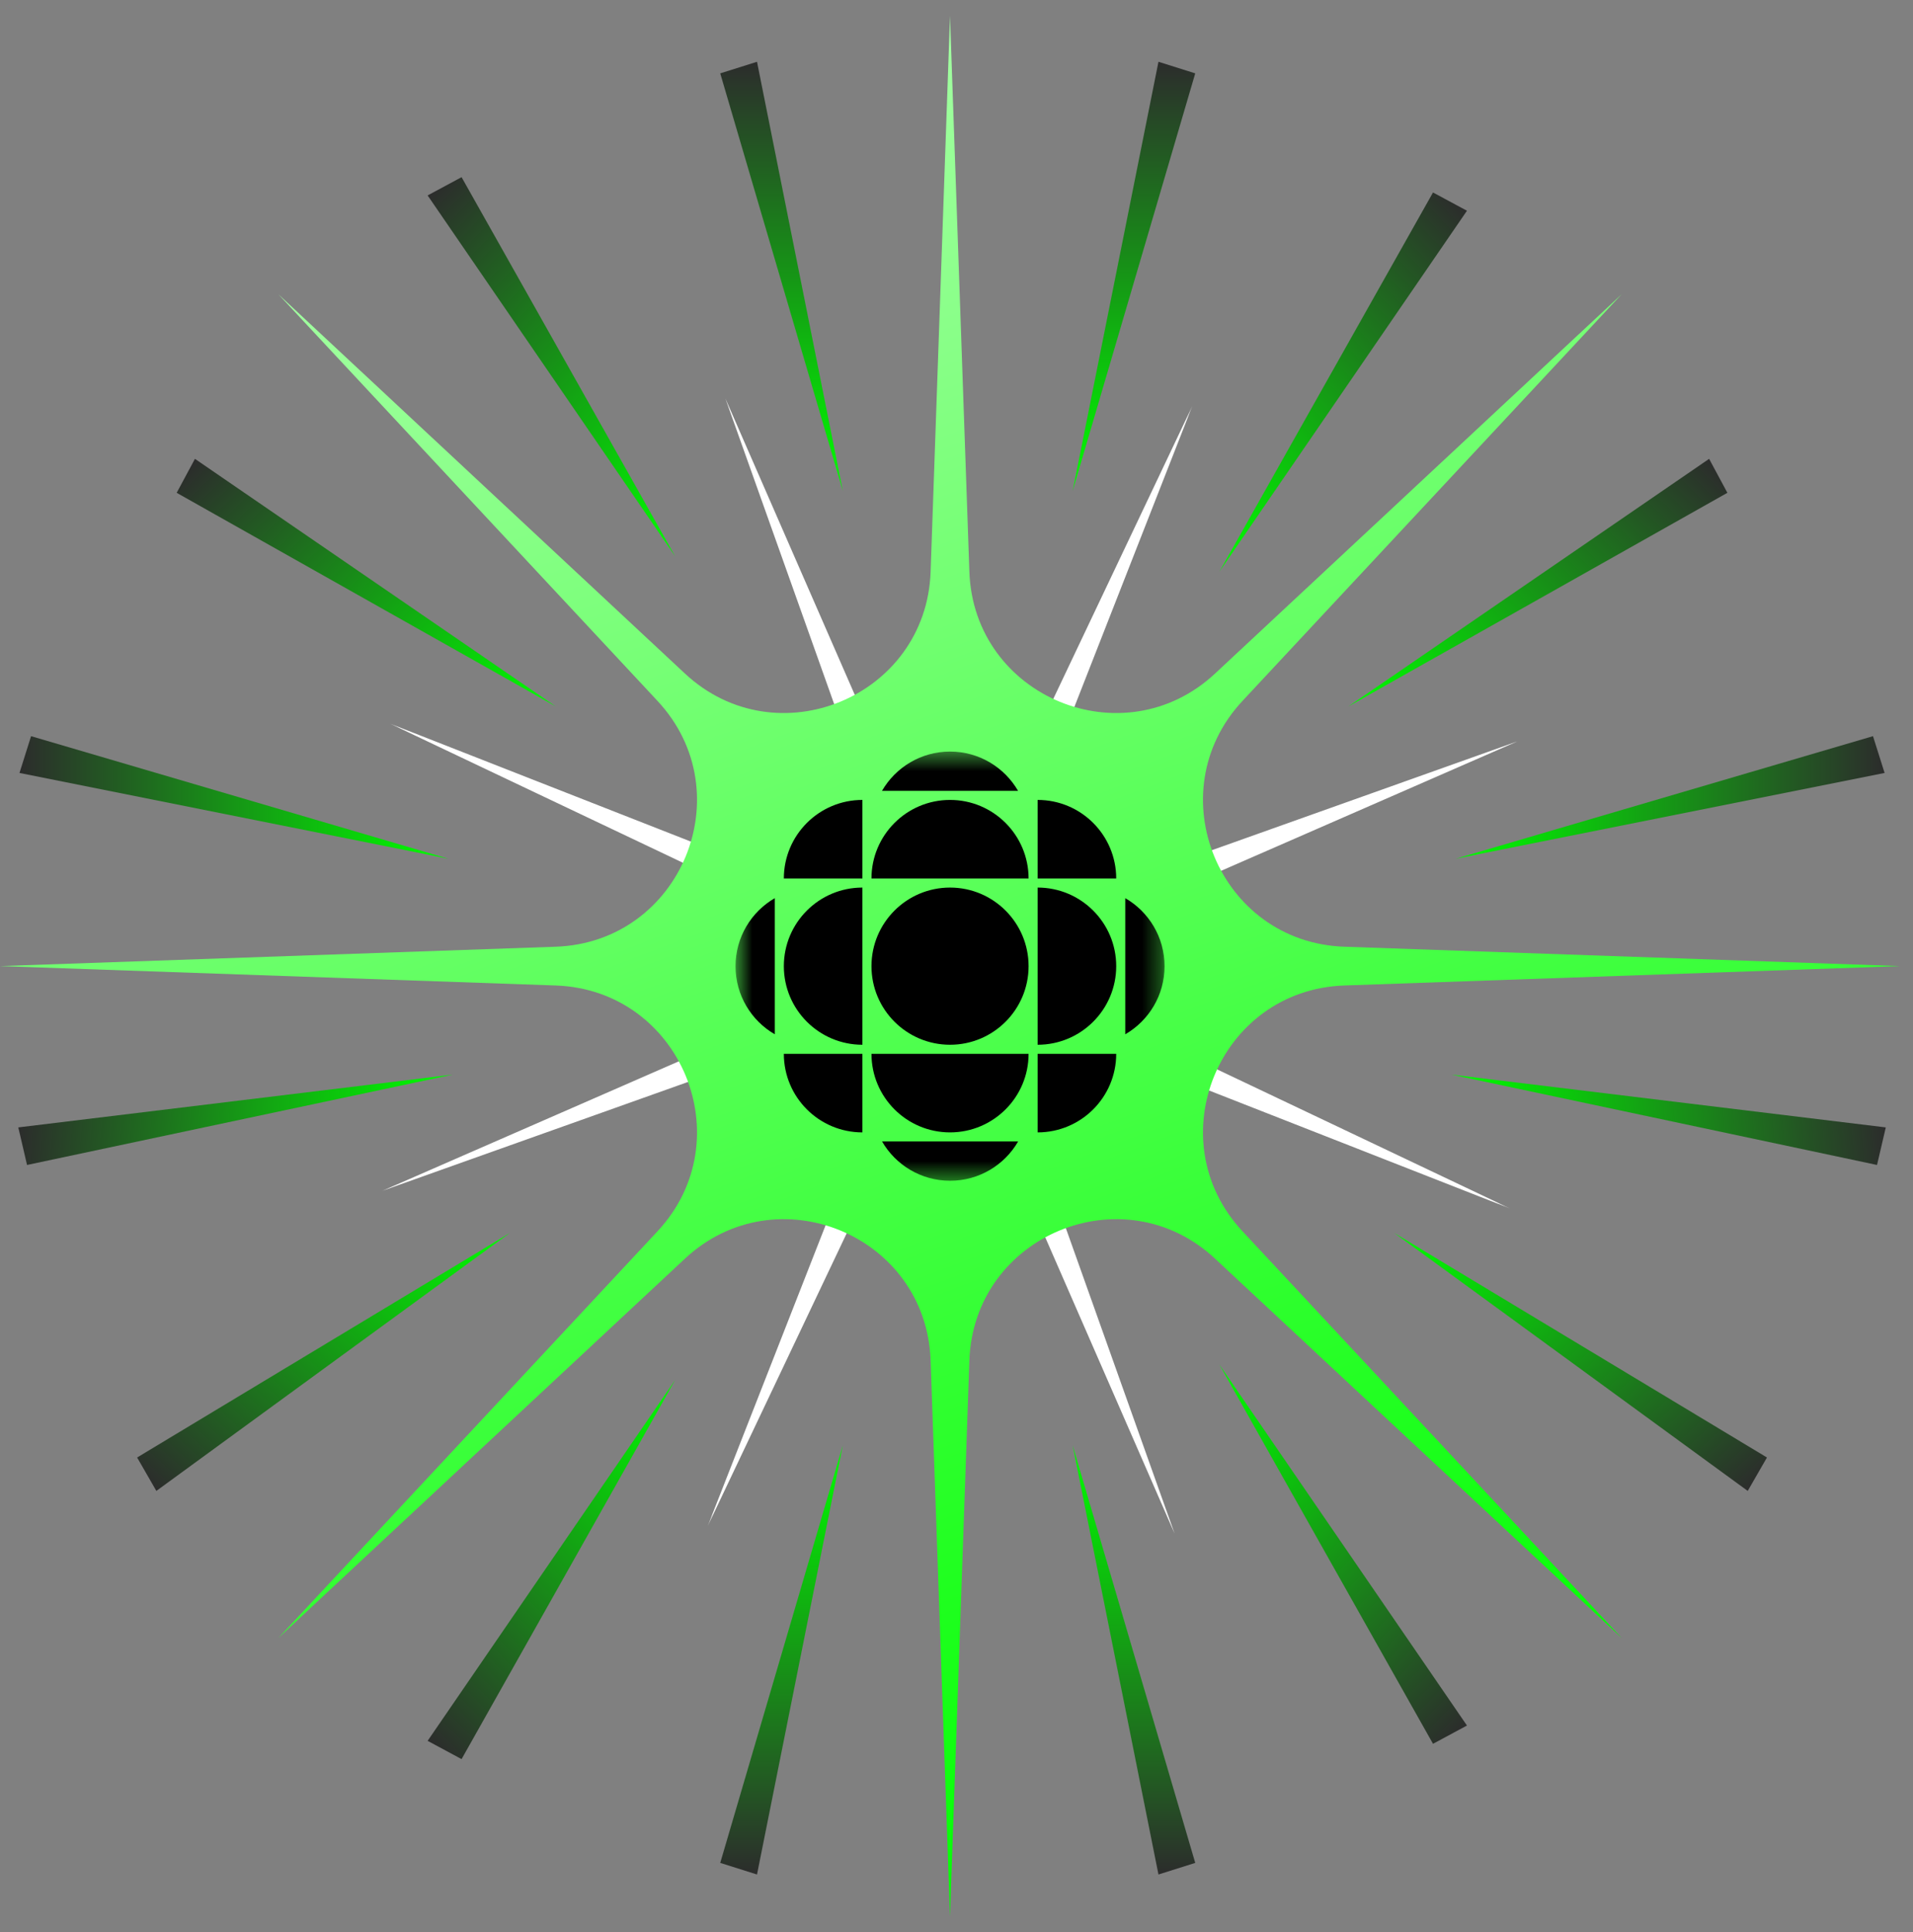 <svg xmlns="http://www.w3.org/2000/svg" width="103" height="104" viewBox="0 0 103 104" fill="none"><rect x="0" y="0" width="103" height="104" fill="#808080" stroke="none"/><mask id="mask0_9125_8720" style="mask-type:luminance" maskUnits="userSpaceOnUse" x="7" y="8" width="88" height="88"><path d="M94.354 34.894L34.047 8.794L7.946 69.101L68.253 95.201L94.354 34.894Z" fill="white"/></mask><g mask="url(#mask0_9125_8720)"><path d="M64.2 21.844L57.181 39.748C55.599 43.785 59.499 47.81 63.583 46.355L81.7 39.904L64.076 47.601C60.103 49.336 60.015 54.94 63.931 56.799L81.304 65.048L63.399 58.029C59.363 56.446 55.338 60.346 56.792 64.431L63.244 82.547L55.547 64.924C53.812 60.951 48.208 60.862 46.348 64.779L38.1 82.151L45.119 64.247C46.701 60.21 42.801 56.185 38.717 57.64L20.6 64.091L38.224 56.394C42.197 54.659 42.285 49.055 38.369 47.196L20.997 38.947L38.901 45.966C42.937 47.549 46.962 43.649 45.508 39.565L39.056 21.448L46.753 39.071C48.489 43.044 54.092 43.133 55.952 39.216L64.2 21.844Z" fill="white"/></g><path d="M51.15 0.85L52.193 30.77C52.428 37.516 60.489 40.854 65.424 36.251L87.319 15.832L66.899 37.726C62.296 42.661 65.635 50.722 72.38 50.957L102.3 52L72.38 53.043C65.635 53.278 62.296 61.338 66.899 66.274L87.319 88.169L65.424 67.749C60.489 63.146 52.428 66.485 52.193 73.23L51.15 103.15L50.107 73.23C49.872 66.485 41.812 63.146 36.876 67.749L14.982 88.169L35.401 66.274C40.004 61.338 36.666 53.278 29.92 53.043L0 52L29.92 50.957C36.666 50.722 40.004 42.661 35.401 37.726L14.982 15.832L36.876 36.251C41.812 40.854 49.872 37.516 50.107 30.77L51.15 0.85Z" fill="url(#paint0_linear_9125_8720)"/><mask id="mask1_9125_8720" style="mask-type:luminance" maskUnits="userSpaceOnUse" x="39" y="40" width="24" height="24"><path d="M62.702 40.453H39.602V63.553H62.702V40.453Z" fill="white"/></mask><g mask="url(#mask1_9125_8720)"><path fill-rule="evenodd" clip-rule="evenodd" d="M54.815 42.568C54.084 41.304 52.717 40.453 51.152 40.453C49.586 40.453 48.219 41.304 47.488 42.568H54.815ZM55.381 47.285C55.381 44.95 53.487 43.056 51.152 43.056C48.816 43.056 46.922 44.95 46.922 47.285H55.381ZM46.922 56.721C46.922 59.057 48.816 60.95 51.152 60.95C53.487 60.95 55.381 59.057 55.381 56.721H46.922ZM60.099 52.003C60.099 54.339 58.205 56.233 55.869 56.233V47.773C58.205 47.773 60.099 49.667 60.099 52.003ZM46.434 47.773C44.098 47.773 42.204 49.667 42.204 52.003C42.204 54.339 44.098 56.233 46.434 56.233V47.773ZM51.152 56.233C53.487 56.233 55.381 54.339 55.381 52.003C55.381 49.667 53.487 47.773 51.152 47.773C48.816 47.773 46.922 49.667 46.922 52.003C46.922 54.339 48.816 56.233 51.152 56.233ZM62.702 52.007C62.702 53.572 61.851 54.939 60.587 55.67V48.343C61.851 49.074 62.702 50.441 62.702 52.007ZM41.716 48.343C40.452 49.074 39.602 50.441 39.602 52.007C39.602 53.572 40.452 54.939 41.716 55.67V48.343ZM51.155 63.553C49.59 63.553 48.223 62.703 47.491 61.438H54.819C54.087 62.703 52.721 63.553 51.155 63.553ZM55.869 47.285H60.099C60.099 44.95 58.205 43.056 55.869 43.056V47.285ZM55.869 60.95V56.721H60.099C60.099 59.057 58.205 60.95 55.869 60.95ZM46.434 56.721H42.204C42.204 59.057 44.098 60.95 46.434 60.95V56.721ZM46.434 43.056V47.285H42.204C42.204 44.95 44.098 43.056 46.434 43.056Z" fill="black"/></g><path d="M62.374 100.894L57.754 77.794L64.354 100.269L62.374 100.894Z" fill="url(#paint1_linear_9125_8720)"/><path d="M40.759 100.894L45.379 77.794L38.779 100.269L40.759 100.894Z" fill="url(#paint2_linear_9125_8720)"/><path d="M78.984 92.876L65.656 73.451L77.156 93.859L78.984 92.876Z" fill="url(#paint3_linear_9125_8720)"/><path d="M23.024 93.7L36.351 74.275L24.852 94.683L23.024 93.7Z" fill="url(#paint4_linear_9125_8720)"/><path d="M62.374 3.325L57.754 26.425L64.354 3.949L62.374 3.325Z" fill="url(#paint5_linear_9125_8720)"/><path d="M40.759 3.325L45.379 26.425L38.779 3.949L40.759 3.325Z" fill="url(#paint6_linear_9125_8720)"/><path d="M78.984 11.343L65.656 30.768L77.156 10.36L78.984 11.343Z" fill="url(#paint7_linear_9125_8720)"/><path d="M23.024 10.519L36.351 29.944L24.852 9.536L23.024 10.519Z" fill="url(#paint8_linear_9125_8720)"/><path d="M101.535 60.682L78.149 57.84L101.063 62.704L101.535 60.682Z" fill="url(#paint9_linear_9125_8720)"/><path d="M101.471 41.604L78.371 46.224L100.846 39.624L101.471 41.604Z" fill="url(#paint10_linear_9125_8720)"/><path d="M94.101 80.248L75.07 66.364L95.137 78.449L94.101 80.248Z" fill="url(#paint11_linear_9125_8720)"/><path d="M92.023 24.697L72.598 38.024L93.006 26.525L92.023 24.697Z" fill="url(#paint12_linear_9125_8720)"/><path d="M0.985 60.682L24.37 57.84L1.456 62.704L0.985 60.682Z" fill="url(#paint13_linear_9125_8720)"/><path d="M1.049 41.604L24.149 46.224L1.673 39.624L1.049 41.604Z" fill="url(#paint14_linear_9125_8720)"/><path d="M8.418 80.248L27.449 66.364L7.383 78.449L8.418 80.248Z" fill="url(#paint15_linear_9125_8720)"/><path d="M10.496 24.697L29.922 38.024L9.513 26.525L10.496 24.697Z" fill="url(#paint16_linear_9125_8720)"/><defs><linearGradient id="paint0_linear_9125_8720" x1="54.245" y1="103.15" x2="20.317" y2="13.592" gradientUnits="userSpaceOnUse"><stop stop-color="#02FF02"/><stop offset="1" stop-color="#A2FFA1"/></linearGradient><linearGradient id="paint1_linear_9125_8720" x1="61.054" y1="100.894" x2="61.054" y2="77.794" gradientUnits="userSpaceOnUse"><stop stop-color="#2C2C2C"/><stop offset="1" stop-color="#00FF00"/></linearGradient><linearGradient id="paint2_linear_9125_8720" x1="42.079" y1="100.894" x2="42.079" y2="77.794" gradientUnits="userSpaceOnUse"><stop stop-color="#2C2C2C"/><stop offset="1" stop-color="#00FF00"/></linearGradient><linearGradient id="paint3_linear_9125_8720" x1="79.905" y1="91.93" x2="63.354" y2="75.815" gradientUnits="userSpaceOnUse"><stop stop-color="#2C2C2C"/><stop offset="1" stop-color="#00FF00"/></linearGradient><linearGradient id="paint4_linear_9125_8720" x1="22.103" y1="92.754" x2="38.654" y2="76.639" gradientUnits="userSpaceOnUse"><stop stop-color="#2C2C2C"/><stop offset="1" stop-color="#00FF00"/></linearGradient><linearGradient id="paint5_linear_9125_8720" x1="61.054" y1="3.325" x2="61.054" y2="26.425" gradientUnits="userSpaceOnUse"><stop stop-color="#2C2C2C"/><stop offset="1" stop-color="#00FF00"/></linearGradient><linearGradient id="paint6_linear_9125_8720" x1="42.079" y1="3.325" x2="42.079" y2="26.425" gradientUnits="userSpaceOnUse"><stop stop-color="#2C2C2C"/><stop offset="1" stop-color="#00FF00"/></linearGradient><linearGradient id="paint7_linear_9125_8720" x1="79.905" y1="12.289" x2="63.354" y2="28.403" gradientUnits="userSpaceOnUse"><stop stop-color="#2C2C2C"/><stop offset="1" stop-color="#00FF00"/></linearGradient><linearGradient id="paint8_linear_9125_8720" x1="22.103" y1="11.464" x2="38.654" y2="27.579" gradientUnits="userSpaceOnUse"><stop stop-color="#2C2C2C"/><stop offset="1" stop-color="#00FF00"/></linearGradient><linearGradient id="paint9_linear_9125_8720" x1="101.434" y1="59.366" x2="78.401" y2="61.13" gradientUnits="userSpaceOnUse"><stop stop-color="#2C2C2C"/><stop offset="1" stop-color="#00FF00"/></linearGradient><linearGradient id="paint10_linear_9125_8720" x1="101.471" y1="42.924" x2="78.371" y2="42.924" gradientUnits="userSpaceOnUse"><stop stop-color="#2C2C2C"/><stop offset="1" stop-color="#00FF00"/></linearGradient><linearGradient id="paint11_linear_9125_8720" x1="93.129" y1="81.141" x2="77.5" y2="64.131" gradientUnits="userSpaceOnUse"><stop stop-color="#2C2C2C"/><stop offset="1" stop-color="#00FF00"/></linearGradient><linearGradient id="paint12_linear_9125_8720" x1="91.077" y1="23.776" x2="74.962" y2="40.326" gradientUnits="userSpaceOnUse"><stop stop-color="#2C2C2C"/><stop offset="1" stop-color="#00FF00"/></linearGradient><linearGradient id="paint13_linear_9125_8720" x1="1.086" y1="59.366" x2="24.118" y2="61.13" gradientUnits="userSpaceOnUse"><stop stop-color="#2C2C2C"/><stop offset="1" stop-color="#00FF00"/></linearGradient><linearGradient id="paint14_linear_9125_8720" x1="1.049" y1="42.924" x2="24.149" y2="42.924" gradientUnits="userSpaceOnUse"><stop stop-color="#2C2C2C"/><stop offset="1" stop-color="#00FF00"/></linearGradient><linearGradient id="paint15_linear_9125_8720" x1="9.39" y1="81.141" x2="25.019" y2="64.131" gradientUnits="userSpaceOnUse"><stop stop-color="#2C2C2C"/><stop offset="1" stop-color="#00FF00"/></linearGradient><linearGradient id="paint16_linear_9125_8720" x1="11.442" y1="23.776" x2="27.557" y2="40.326" gradientUnits="userSpaceOnUse"><stop stop-color="#2C2C2C"/><stop offset="1" stop-color="#00FF00"/></linearGradient></defs></svg>